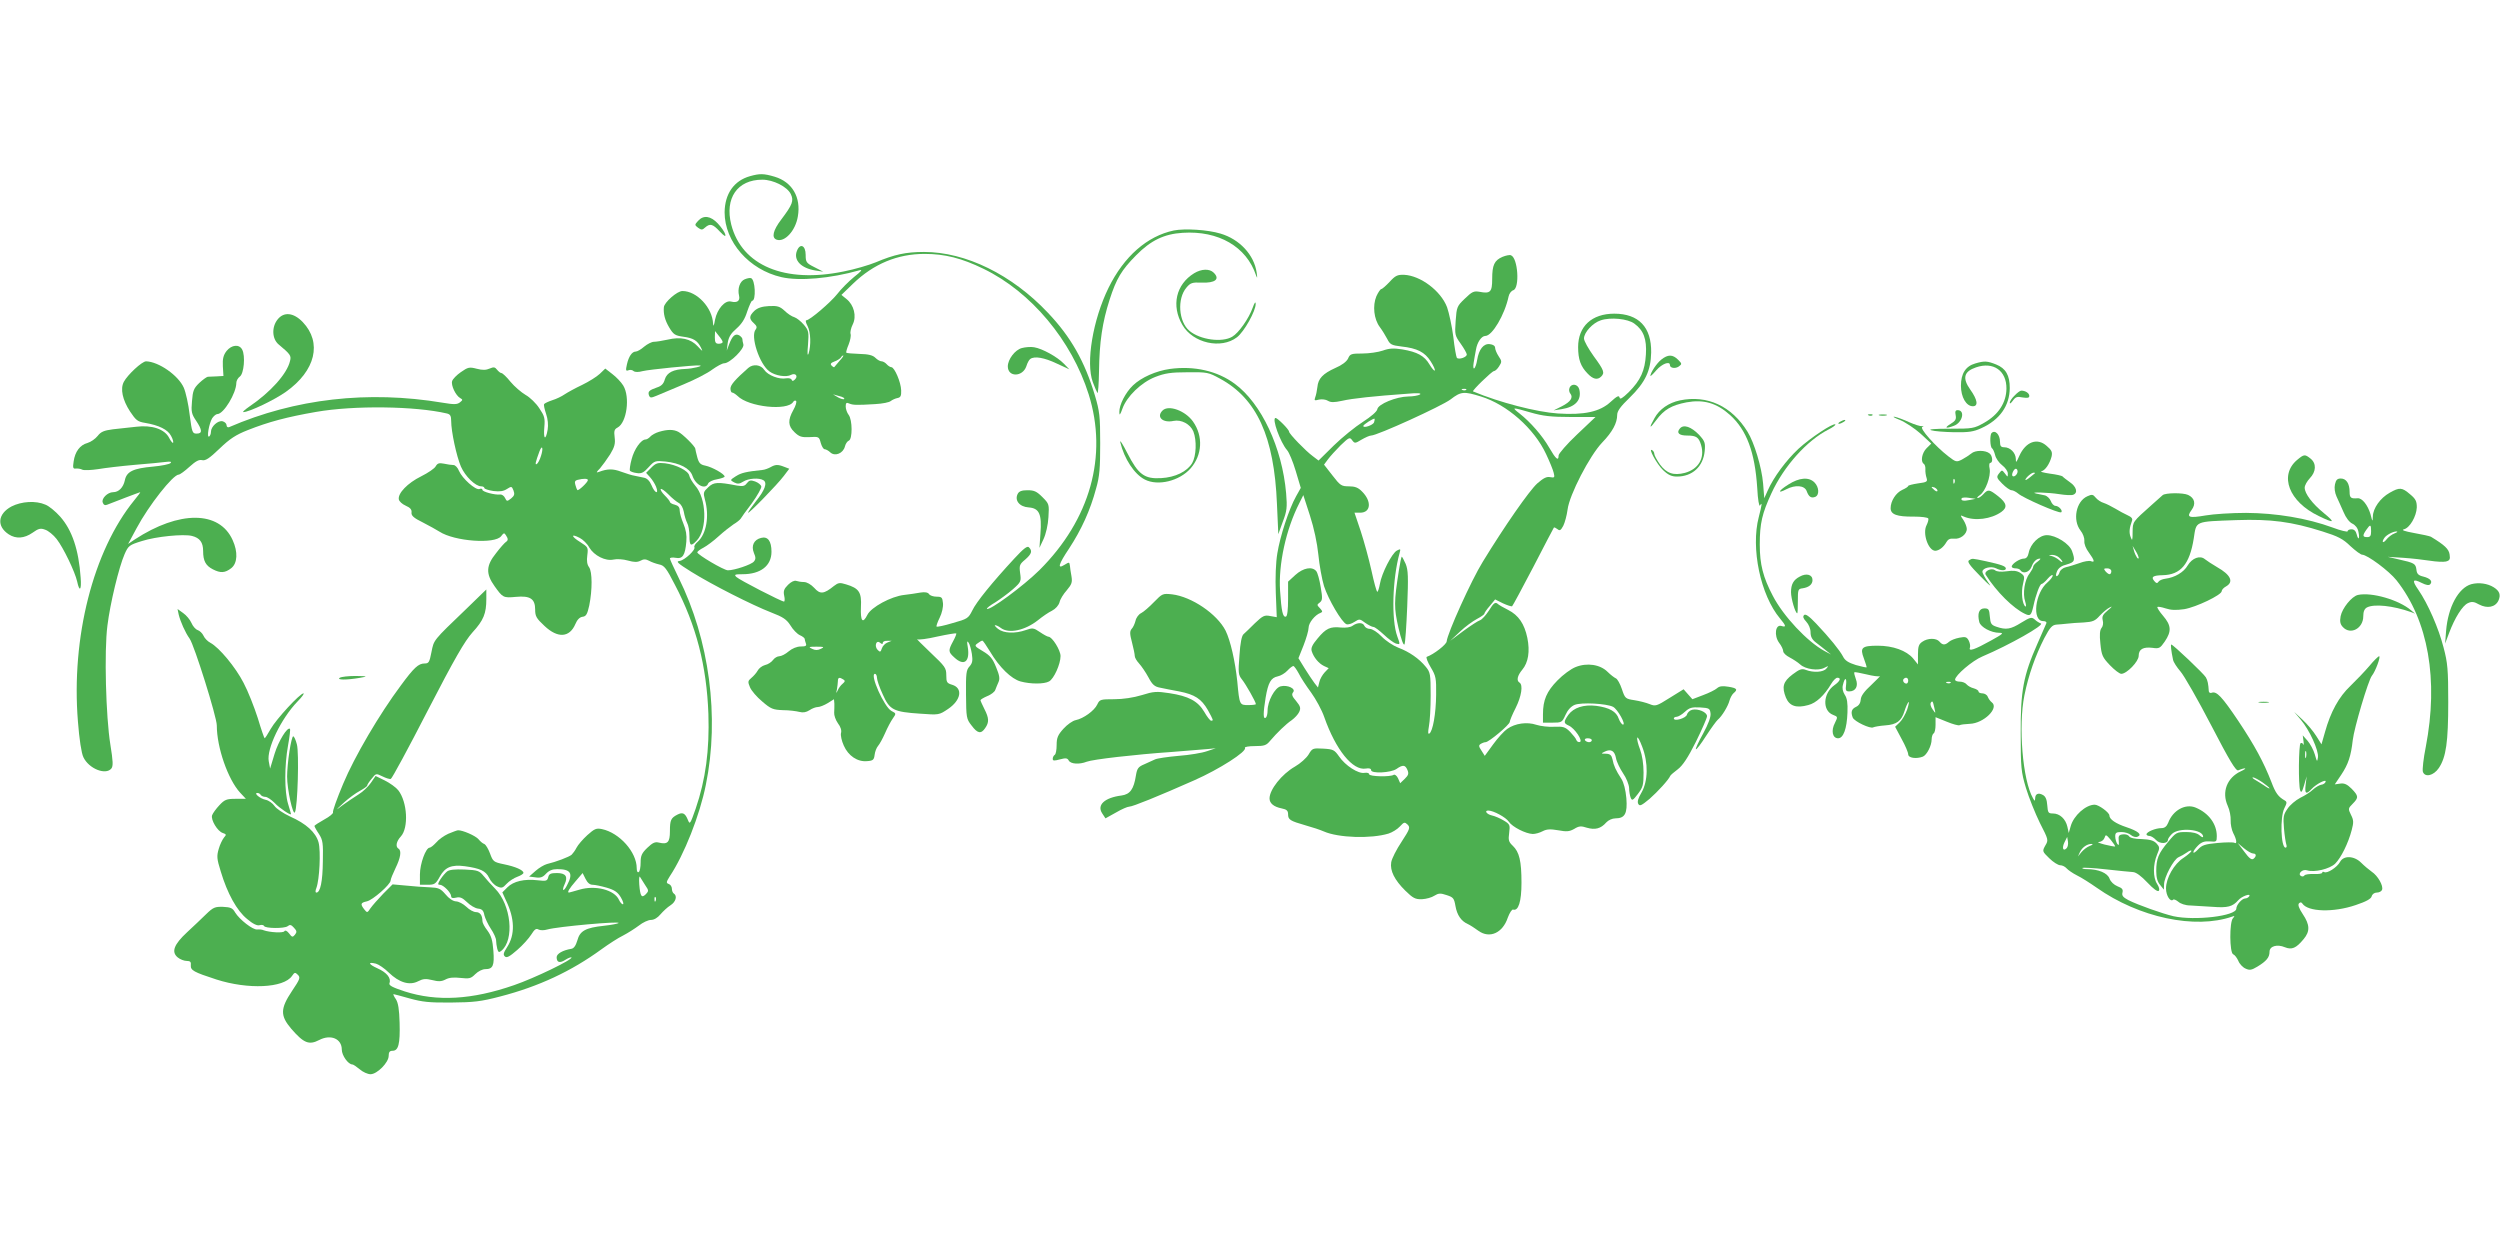 <?xml version="1.0" standalone="no"?>
<!DOCTYPE svg PUBLIC "-//W3C//DTD SVG 20010904//EN"
 "http://www.w3.org/TR/2001/REC-SVG-20010904/DTD/svg10.dtd">
<svg version="1.0" xmlns="http://www.w3.org/2000/svg"
 width="1280pt" height="640pt" viewBox="0 0 1280 640"
 preserveAspectRatio="xMidYMid meet">
<g transform="translate(0,640) scale(0.1,-0.1)"
fill="#4caf50" stroke="none">
<path d="M3840 5498 c-82 -23 -129 -90 -130 -185 0 -151 125 -294 291 -332 91
-21 251 -7 399 35 18 5 11 -4 -27 -34 -28 -23 -67 -62 -86 -87 -34 -43 -141
-135 -159 -135 -5 0 -2 -13 7 -30 16 -31 18 -99 5 -140 -6 -16 -7 1 -3 45 5
66 3 73 -21 102 -15 18 -37 35 -49 39 -12 3 -35 18 -50 33 -24 22 -36 26 -79
24 -37 -2 -58 -9 -75 -24 -28 -27 -29 -41 -3 -64 15 -14 17 -21 9 -32 -28 -33
19 -178 71 -215 30 -22 86 -31 111 -17 22 11 37 -7 19 -24 -9 -9 -14 -9 -17
-1 -2 6 -14 9 -28 7 -35 -7 -93 15 -112 43 -17 27 -57 32 -82 10 -67 -59 -91
-87 -91 -105 0 -12 4 -21 9 -21 5 0 17 -8 27 -17 56 -57 256 -78 285 -31 4 7
11 9 15 5 4 -4 -2 -25 -14 -46 -29 -52 -28 -82 6 -114 24 -23 36 -27 77 -25
47 3 49 2 57 -29 5 -18 14 -33 20 -33 6 0 20 -7 30 -17 24 -21 65 -4 74 31 3
13 12 27 20 30 19 7 19 106 -1 132 -8 10 -15 30 -15 43 0 18 4 22 18 15 19 -8
36 -9 133 -3 37 2 73 9 80 16 8 6 23 13 34 15 16 3 20 11 19 39 -1 42 -34 118
-50 119 -6 0 -17 7 -24 15 -7 8 -19 15 -26 15 -8 0 -22 8 -32 18 -13 13 -35
19 -82 20 -35 1 -65 4 -67 6 -2 2 3 21 12 42 8 20 13 45 10 54 -3 9 2 31 11
49 21 42 6 100 -32 130 l-26 21 60 58 c105 101 227 152 366 152 104 0 190 -22
301 -76 244 -118 452 -367 539 -643 99 -315 8 -641 -252 -900 -83 -82 -257
-210 -269 -198 -2 3 17 18 43 33 25 16 66 46 90 67 42 37 43 41 37 83 -5 39
-3 45 26 69 33 29 38 44 19 63 -8 8 -26 -5 -74 -57 -113 -122 -196 -224 -216
-267 -20 -40 -25 -43 -100 -64 -43 -13 -80 -21 -83 -18 -2 2 5 23 16 45 12 24
19 56 17 75 -3 29 -6 33 -33 33 -16 0 -34 6 -38 13 -6 9 -21 12 -45 8 -21 -4
-57 -9 -82 -12 -67 -7 -170 -63 -189 -102 -24 -48 -36 -33 -33 40 4 75 -9 96
-76 116 -32 10 -40 9 -62 -8 -52 -42 -71 -44 -101 -10 -17 18 -38 30 -53 30
-13 0 -31 3 -40 6 -9 3 -26 -5 -41 -20 -21 -21 -25 -32 -20 -56 4 -17 3 -30
-1 -30 -13 0 -229 111 -244 126 -12 12 -8 14 32 14 92 0 148 43 148 115 0 55
-19 80 -53 71 -37 -9 -52 -40 -37 -77 10 -23 10 -32 0 -44 -13 -16 -100 -45
-133 -45 -21 0 -156 80 -157 92 0 4 14 15 32 24 17 9 52 35 77 58 25 23 60 50
76 61 17 10 33 23 37 29 3 6 29 42 58 80 28 39 49 77 48 85 -2 9 -16 20 -32
26 -23 8 -30 6 -42 -9 -11 -15 -20 -17 -51 -12 -99 19 -118 18 -146 -8 -26
-24 -27 -29 -18 -63 24 -85 8 -177 -37 -217 -12 -10 -19 -22 -17 -27 9 -13
-49 -67 -75 -71 -21 -2 -12 -11 60 -56 106 -66 311 -170 409 -208 60 -23 78
-35 98 -66 13 -22 35 -44 48 -50 14 -6 25 -15 25 -19 0 -4 3 -14 6 -23 5 -13
-1 -16 -26 -16 -20 0 -44 -10 -62 -25 -16 -14 -38 -25 -48 -25 -10 0 -25 -9
-32 -19 -8 -11 -26 -23 -41 -26 -15 -4 -32 -17 -38 -29 -6 -11 -21 -28 -32
-37 -18 -15 -19 -20 -7 -48 7 -17 35 -50 63 -73 44 -38 55 -42 106 -44 31 0
68 -5 84 -9 19 -5 35 -2 52 9 13 9 32 16 42 16 10 0 33 9 51 20 l32 20 2 -23
c0 -12 0 -33 -1 -46 -1 -13 7 -37 19 -54 14 -18 20 -37 16 -50 -3 -11 3 -40
14 -64 23 -53 71 -85 120 -80 30 2 35 7 38 32 2 17 10 37 17 45 8 9 24 38 36
65 12 28 30 62 40 76 18 26 18 26 -7 39 -37 20 -113 190 -84 190 5 0 10 -9 10
-20 0 -11 13 -50 30 -86 35 -79 55 -89 191 -98 96 -7 97 -7 143 24 67 45 77
107 21 124 -27 8 -30 13 -30 49 0 37 -6 45 -80 115 -44 42 -75 73 -69 69 6 -4
53 2 104 14 51 11 94 18 96 16 2 -2 -5 -20 -16 -40 -26 -48 -25 -55 6 -83 50
-47 81 -22 69 53 -5 28 -4 34 4 23 6 -8 13 -34 17 -58 5 -34 3 -47 -12 -64
-17 -18 -19 -36 -18 -144 1 -118 2 -125 28 -158 31 -42 49 -45 70 -14 21 30
20 51 -4 98 -11 22 -20 42 -20 45 0 3 16 13 35 21 20 8 38 22 41 32 3 9 11 27
16 39 8 17 6 34 -12 77 -18 45 -31 60 -68 82 -42 25 -44 28 -27 40 10 8 21 14
25 14 3 0 20 -25 39 -56 48 -81 109 -140 156 -153 51 -14 121 -14 146 0 25 13
59 89 59 130 0 30 -43 99 -62 99 -5 0 -25 11 -44 24 -32 22 -38 22 -72 10 -54
-19 -113 -17 -142 6 -14 11 -20 20 -15 19 6 0 19 -6 29 -14 41 -31 124 -13
191 40 22 18 54 40 71 48 19 10 34 27 39 44 3 15 20 42 37 61 25 30 29 40 24
71 -4 20 -7 44 -8 54 -3 20 -3 20 -28 5 -38 -24 -31 2 24 84 62 95 108 194
138 307 18 62 21 104 21 231 0 139 -3 164 -27 245 -52 174 -123 300 -241 424
-184 195 -421 311 -634 311 -93 0 -152 -13 -247 -53 -34 -14 -108 -36 -165
-47 -301 -62 -521 30 -575 240 -34 135 31 230 159 230 56 0 128 -36 146 -74
16 -34 9 -53 -49 -130 -42 -55 -51 -93 -24 -103 41 -15 97 45 109 119 17 98
-29 176 -118 203 -57 17 -77 17 -127 3z m459 -945 c-13 -16 -25 -30 -27 -32
-1 -3 -7 0 -14 7 -8 8 -5 14 14 21 15 5 29 15 33 20 3 6 9 11 12 11 4 0 -4
-12 -18 -27z m20 -189 c13 -12 -8 -10 -29 2 l-25 15 25 -7 c14 -3 27 -8 29
-10z m201 -1255 c0 6 10 11 23 10 l22 0 -22 -9 c-12 -5 -24 -18 -28 -30 -6
-19 -9 -20 -21 -8 -19 19 -8 54 12 37 10 -8 14 -8 14 0z m-317 -31 c-17 -8
-29 -8 -45 0 -20 9 -18 11 22 11 40 0 42 -2 23 -11z m115 -157 c10 -6 9 -11
-4 -22 -9 -7 -20 -22 -25 -34 -8 -17 -9 -17 -4 5 2 14 5 33 5 43 0 19 8 21 28
8z"/>
<path d="M3574 5269 c-18 -20 -18 -21 0 -35 17 -12 22 -12 36 1 25 22 39 19
75 -20 25 -26 32 -29 28 -14 -3 11 -20 36 -38 55 -37 39 -73 44 -101 13z"/>
<path d="M6010 5220 c-137 -29 -255 -133 -334 -293 -81 -165 -117 -384 -81
-483 10 -27 21 -52 24 -56 3 -4 7 46 8 112 2 149 17 250 54 365 35 109 61 152
136 228 75 76 143 109 238 115 184 12 327 -71 376 -218 7 -18 7 -14 3 15 -13
90 -87 170 -185 199 -66 20 -183 27 -239 16z"/>
<path d="M4080 5115 c-18 -47 21 -88 95 -100 l40 -6 -45 23 c-42 21 -45 26
-45 63 0 49 -29 62 -45 20z"/>
<path d="M7693 5085 c-42 -18 -53 -42 -53 -113 0 -67 -9 -77 -65 -66 -29 5
-38 1 -75 -35 -40 -38 -42 -43 -47 -114 -5 -71 -4 -75 26 -117 17 -24 31 -49
31 -55 0 -14 -41 -28 -51 -17 -3 4 -12 52 -18 107 -7 55 -22 123 -32 152 -32
84 -136 162 -220 166 -34 1 -45 -4 -74 -36 -19 -20 -38 -37 -43 -37 -4 0 -16
-17 -25 -37 -20 -48 -13 -117 18 -158 12 -16 29 -44 38 -61 14 -28 22 -32 72
-38 82 -9 120 -29 150 -76 15 -23 24 -44 21 -47 -3 -3 -15 11 -27 31 -26 44
-62 64 -139 77 -44 7 -67 6 -100 -6 -23 -8 -70 -15 -105 -15 -57 0 -63 -2 -73
-26 -8 -16 -32 -34 -65 -48 -64 -29 -88 -54 -92 -98 -2 -18 -7 -42 -11 -52 -6
-17 -4 -18 19 -12 15 3 35 1 46 -6 15 -9 31 -9 73 0 51 12 164 24 333 36 55 5
75 3 65 -4 -8 -5 -35 -10 -60 -10 -61 -1 -154 -39 -158 -65 -2 -12 -32 -38
-74 -65 -39 -25 -106 -79 -149 -121 l-78 -77 -29 22 c-37 27 -122 115 -122
126 0 11 -59 70 -69 70 -21 0 24 -125 59 -165 10 -11 30 -59 44 -106 l26 -87
-24 -43 c-37 -66 -82 -205 -96 -292 -8 -47 -11 -126 -8 -202 l5 -125 -34 6
c-29 6 -38 1 -78 -37 -24 -24 -50 -49 -58 -56 -9 -7 -17 -44 -21 -109 -7 -89
-6 -99 13 -123 20 -25 71 -115 71 -126 0 -3 -18 -5 -39 -5 -44 0 -45 0 -56
120 -11 105 -35 210 -60 261 -44 86 -174 174 -274 186 -48 5 -50 4 -92 -39
-24 -25 -54 -51 -66 -57 -13 -6 -26 -24 -29 -39 -4 -15 -12 -34 -20 -42 -10
-12 -10 -25 2 -70 8 -30 14 -61 14 -69 0 -8 10 -25 22 -38 12 -13 34 -45 48
-71 20 -38 32 -48 60 -53 19 -4 63 -13 97 -19 81 -16 114 -38 147 -95 29 -53
30 -55 17 -55 -5 0 -21 20 -35 45 -33 56 -81 81 -179 96 -65 10 -81 9 -141
-10 -43 -13 -95 -21 -142 -21 -69 0 -74 -1 -86 -27 -15 -32 -71 -72 -110 -80
-16 -3 -44 -23 -63 -44 -29 -32 -35 -47 -35 -83 0 -25 -4 -48 -10 -51 -5 -3
-10 -12 -10 -20 0 -11 7 -11 37 -3 30 8 38 7 45 -6 10 -18 54 -21 92 -6 31 12
247 37 436 50 80 6 163 13 185 15 l40 4 -45 -15 c-25 -9 -91 -20 -146 -24 -56
-5 -110 -13 -120 -18 -11 -5 -35 -16 -55 -25 -31 -13 -37 -21 -43 -57 -11 -71
-30 -97 -74 -103 -86 -11 -127 -48 -99 -91 l17 -26 54 30 c29 17 59 30 68 30
17 0 148 53 333 135 127 56 271 148 259 166 -3 5 20 9 51 9 49 0 59 4 78 27
34 40 81 86 111 106 15 11 32 29 38 42 9 20 6 29 -16 56 -21 24 -24 34 -15 45
15 18 -29 39 -64 30 -30 -7 -67 -76 -67 -124 0 -17 -4 -34 -10 -37 -13 -8 -13
23 0 103 13 77 27 102 62 109 15 3 37 16 49 29 12 13 26 24 31 24 4 0 16 -17
27 -37 10 -21 39 -65 64 -99 24 -33 55 -90 67 -125 59 -168 146 -276 213 -264
17 3 27 0 27 -8 0 -19 101 -14 130 6 33 23 45 21 56 -5 8 -19 5 -27 -13 -45
l-24 -23 -11 25 c-6 13 -16 21 -22 18 -18 -12 -126 -9 -126 3 0 6 -10 9 -24 7
-31 -6 -98 37 -130 84 -24 34 -30 37 -81 40 -54 3 -56 2 -75 -30 -11 -18 -42
-46 -70 -62 -68 -39 -130 -118 -130 -163 0 -25 22 -43 62 -51 26 -5 33 -12 33
-30 0 -28 10 -34 90 -57 33 -9 75 -23 93 -31 75 -33 242 -38 331 -11 19 6 45
22 58 36 22 24 25 24 40 10 14 -15 12 -22 -31 -88 -26 -39 -50 -86 -53 -105
-7 -43 17 -91 73 -146 38 -37 50 -44 84 -43 22 1 51 9 64 18 21 13 31 14 63 3
34 -11 38 -16 45 -56 8 -46 29 -77 63 -92 11 -5 36 -21 55 -35 57 -41 124 -11
150 68 9 24 21 43 27 41 27 -9 43 40 43 137 0 112 -11 158 -45 190 -21 20 -23
29 -18 66 5 40 4 44 -28 63 -18 11 -46 23 -61 26 -26 6 -40 25 -18 25 26 0 91
-35 105 -57 18 -27 87 -62 123 -63 13 0 35 6 50 14 21 11 39 12 80 5 43 -8 57
-7 82 7 24 15 35 16 65 6 42 -12 71 -5 99 27 11 12 31 21 47 21 49 0 62 25 56
103 -4 43 -13 80 -26 100 -28 43 -39 67 -45 99 -5 22 -12 28 -34 29 -26 0 -26
1 -5 11 31 15 50 4 57 -34 3 -18 20 -53 36 -77 17 -24 30 -58 31 -75 0 -17 4
-40 8 -50 7 -17 11 -15 37 19 26 34 29 46 29 109 0 45 -7 89 -18 119 -10 26
-17 53 -14 60 2 6 13 -14 25 -46 32 -83 30 -176 -3 -234 -18 -30 -23 -48 -17
-59 7 -13 16 -9 58 26 42 37 97 97 106 118 2 4 19 19 38 33 25 19 52 59 93
141 31 63 57 122 57 131 0 21 -46 40 -76 33 -12 -3 -24 -14 -27 -25 -4 -18
-67 -37 -67 -19 0 4 7 8 14 8 8 0 27 11 42 25 24 22 36 25 78 23 47 -3 51 -5
54 -31 2 -18 -11 -53 -38 -103 -23 -41 -40 -78 -37 -80 3 -3 26 27 52 68 26
40 53 77 60 83 21 17 53 70 60 98 4 14 13 31 21 38 23 19 17 26 -27 33 -30 5
-46 3 -58 -8 -9 -8 -41 -24 -71 -35 l-55 -21 -23 26 -22 25 -71 -44 c-68 -43
-73 -44 -103 -32 -17 7 -52 16 -78 20 -46 7 -48 9 -64 57 -9 27 -23 52 -31 55
-7 3 -27 18 -42 33 -38 38 -105 48 -163 25 -24 -9 -66 -40 -94 -69 -55 -56
-74 -100 -74 -173 l0 -43 48 0 c47 0 50 1 67 39 11 25 28 44 47 52 34 14 164
7 197 -10 24 -13 67 -91 51 -91 -6 0 -16 14 -22 30 -12 37 -48 57 -115 66 -64
8 -116 -9 -143 -46 -25 -36 -25 -43 2 -55 30 -13 74 -78 57 -84 -7 -2 -15 2
-18 10 -2 8 -17 26 -32 42 -25 25 -35 28 -81 26 -29 -2 -70 3 -92 10 -47 16
-108 8 -149 -21 -16 -11 -49 -47 -72 -79 l-43 -59 -17 27 c-14 21 -15 27 -4
34 8 5 19 9 25 9 17 0 124 90 124 104 0 6 13 38 30 71 30 60 39 118 20 130
-17 10 -11 36 14 66 31 37 40 94 26 163 -15 72 -45 116 -98 143 -24 12 -49 26
-56 33 -11 8 -20 1 -42 -35 -16 -25 -37 -48 -47 -51 -10 -3 -48 -28 -85 -55
l-67 -50 49 46 c27 26 67 55 88 66 21 11 38 23 38 27 0 4 12 22 28 40 l27 33
40 -20 c22 -10 43 -17 47 -15 3 2 52 93 109 202 56 108 103 199 105 201 2 2
10 -2 18 -8 12 -10 17 -7 30 17 8 16 18 53 22 83 9 75 113 276 177 343 53 55
77 100 77 142 0 19 17 43 63 87 81 79 109 139 111 232 2 130 -64 199 -189 199
-115 0 -185 -65 -185 -171 0 -63 13 -99 48 -135 28 -30 51 -35 70 -16 19 19
15 32 -38 104 -27 38 -50 78 -50 91 0 31 45 80 86 93 50 17 139 8 172 -17 47
-34 64 -79 59 -158 -5 -83 -27 -132 -88 -193 -33 -32 -45 -39 -47 -27 -3 12
-13 7 -46 -23 -54 -50 -135 -68 -270 -59 -107 7 -298 56 -434 113 -7 3 97 104
107 104 6 0 18 11 26 24 15 23 15 27 -2 52 -10 15 -18 35 -18 43 0 10 -10 17
-27 19 -32 4 -56 -26 -65 -81 -3 -20 -10 -40 -15 -43 -5 -3 -6 9 -3 28 3 18 8
49 12 68 6 37 28 70 48 70 35 0 99 108 119 202 3 15 14 29 24 32 34 11 24 166
-12 179 -6 3 -26 -1 -43 -8z m-186 -681 c-3 -3 -12 -4 -19 -1 -8 3 -5 6 6 6
11 1 17 -2 13 -5z m75 -34 c134 -41 273 -164 334 -295 18 -38 36 -82 39 -96 6
-24 4 -26 -18 -22 -18 4 -35 -5 -66 -32 -42 -38 -169 -221 -279 -401 -59 -95
-182 -368 -185 -408 -1 -16 -67 -67 -102 -79 -5 -2 4 -26 20 -53 27 -45 29
-56 28 -142 -1 -96 -17 -187 -35 -198 -7 -4 -7 8 -2 37 5 24 9 96 9 159 0 109
-2 118 -25 146 -34 42 -85 77 -141 98 -26 10 -64 35 -85 57 -21 22 -48 39 -60
39 -12 0 -24 7 -28 15 -7 19 -36 19 -61 1 -11 -8 -34 -11 -59 -9 -55 6 -77 -4
-120 -56 -27 -32 -35 -49 -30 -65 10 -32 36 -63 63 -76 l24 -11 -21 -22 c-11
-12 -24 -34 -27 -49 l-7 -28 -18 23 c-9 12 -32 46 -50 75 l-32 52 26 65 c14
36 26 77 26 91 0 25 33 66 61 76 12 5 11 8 -3 24 -16 16 -16 18 -1 29 14 11
15 21 5 79 -6 37 -16 74 -23 82 -21 25 -66 17 -107 -20 l-37 -34 0 -88 c0 -56
-4 -89 -11 -91 -16 -5 -23 27 -30 132 -9 135 30 315 99 450 l20 40 34 -105
c21 -65 37 -141 43 -200 5 -52 18 -125 29 -161 22 -68 91 -186 115 -195 8 -3
26 2 41 12 25 16 27 16 55 -5 16 -11 35 -21 42 -21 7 0 30 -18 53 -39 22 -21
50 -42 62 -46 22 -6 23 -6 7 37 -31 85 -25 294 12 427 6 21 5 22 -14 12 -25
-13 -78 -116 -87 -171 -4 -22 -10 -40 -13 -40 -4 0 -17 48 -30 108 -13 59 -38
150 -55 202 l-32 95 29 0 c55 0 60 58 10 108 -20 21 -37 27 -68 27 -38 0 -44
4 -84 56 l-43 55 20 27 c11 15 40 47 65 72 43 41 47 43 59 26 13 -17 15 -17
48 3 19 11 41 21 49 21 31 0 362 151 407 185 53 41 68 42 155 15z m255 -82
c62 -18 104 -23 205 -23 l127 0 -95 -90 c-52 -49 -94 -98 -94 -107 0 -31 -14
-19 -48 40 -35 61 -96 131 -152 175 -42 33 -40 33 57 5z m-802 -51 c-6 -14
-55 -31 -55 -18 0 7 53 41 58 37 1 -2 0 -10 -3 -19z m1115 -1627 c0 -5 -6 -10
-14 -10 -8 0 -18 5 -21 10 -3 6 3 10 14 10 12 0 21 -4 21 -10z"/>
<path d="M7162 3478 c-25 -161 -25 -190 -2 -292 14 -60 26 -93 31 -85 4 8 10
95 14 194 6 152 5 186 -8 218 -9 20 -18 37 -20 37 -2 0 -9 -33 -15 -72z"/>
<path d="M6114 5001 c-93 -57 -118 -166 -60 -265 54 -93 198 -125 279 -63 37
28 97 136 96 171 0 14 -6 7 -15 -19 -20 -56 -72 -130 -105 -149 -52 -31 -164
-16 -219 30 -56 47 -64 165 -15 222 20 24 30 27 76 25 71 -3 97 18 63 51 -21
21 -62 20 -100 -3z"/>
<path d="M3813 4970 c-25 -10 -38 -48 -29 -84 6 -26 -9 -38 -41 -30 -31 8 -71
-38 -82 -93 -5 -30 -9 -38 -10 -21 -3 82 -83 168 -157 168 -27 0 -93 -58 -95
-83 -3 -33 5 -66 27 -103 22 -37 30 -42 72 -48 53 -7 73 -20 91 -56 11 -22 9
-21 -17 7 -36 39 -87 50 -154 34 -27 -6 -59 -11 -70 -11 -11 0 -33 -11 -50
-25 -16 -14 -35 -25 -43 -25 -19 0 -36 -25 -45 -65 -7 -31 -6 -36 7 -31 9 4
21 2 27 -4 8 -6 25 -6 47 0 32 8 261 31 291 29 24 -2 -37 -17 -73 -18 -61 -2
-94 -18 -105 -53 -6 -23 -18 -35 -41 -42 -40 -14 -47 -21 -40 -41 6 -13 10
-13 39 -1 18 8 80 34 138 58 58 24 124 58 147 76 24 17 51 32 61 32 29 0 105
75 98 97 -3 10 -5 22 -5 27 0 5 -7 13 -16 19 -21 11 -35 -2 -52 -46 l-12 -32
5 40 c5 30 16 48 45 73 27 24 43 49 55 88 10 29 21 54 25 54 21 0 16 110 -6
116 -6 2 -20 -1 -32 -6z m-113 -321 c0 -5 -9 -9 -20 -9 -16 0 -20 7 -20 33 l1
32 19 -24 c11 -13 20 -27 20 -32z"/>
<path d="M1421 4764 c-31 -39 -28 -99 5 -127 61 -51 66 -58 59 -85 -15 -66
-101 -161 -209 -234 -23 -16 -36 -28 -30 -28 29 0 159 62 218 104 152 108 186
252 86 357 -47 49 -97 54 -129 13z"/>
<path d="M1160 4603 c-16 -21 -21 -39 -19 -78 l3 -50 -34 -2 c-19 -1 -40 -2
-46 -2 -6 -1 -26 -15 -44 -32 -28 -27 -33 -40 -37 -93 -5 -54 -2 -66 21 -100
32 -48 33 -66 3 -66 -22 0 -24 5 -36 97 -6 53 -20 115 -30 138 -28 63 -128
133 -193 135 -21 0 -95 -69 -114 -105 -19 -36 -7 -92 32 -152 30 -45 39 -52
76 -58 72 -12 118 -35 134 -67 9 -16 13 -32 10 -35 -2 -3 -12 9 -20 25 -23 45
-88 67 -169 57 -34 -4 -88 -10 -119 -13 -45 -6 -61 -12 -78 -34 -12 -15 -35
-31 -52 -36 -38 -10 -64 -44 -71 -95 -5 -32 -3 -38 11 -36 9 1 25 -1 34 -6 10
-4 46 -2 80 3 35 6 119 16 188 22 69 6 140 12 159 15 24 3 31 1 24 -6 -6 -6
-46 -14 -89 -18 -102 -9 -136 -25 -145 -71 -8 -36 -31 -60 -60 -60 -28 0 -61
-33 -53 -53 4 -12 12 -16 23 -11 27 11 166 64 169 64 2 0 -12 -19 -31 -42
-210 -258 -323 -702 -288 -1132 7 -91 18 -163 28 -183 28 -59 114 -93 143 -58
10 13 9 36 -5 123 -23 142 -32 479 -15 609 14 114 59 300 88 366 19 43 24 47
89 67 71 23 213 37 256 26 40 -10 57 -33 57 -77 0 -51 13 -75 50 -94 39 -20
62 -19 94 6 32 25 35 83 7 144 -68 151 -273 152 -501 3 l-34 -23 43 80 c63
118 187 275 216 275 6 0 31 18 55 40 32 29 49 38 65 34 17 -4 37 9 89 59 53
51 84 71 145 95 106 42 200 67 349 93 194 34 508 30 670 -8 17 -4 22 -12 22
-38 0 -54 27 -180 50 -234 22 -50 74 -101 104 -101 9 0 16 -4 16 -9 0 -4 20
-11 46 -15 33 -4 52 -1 69 10 24 15 25 15 34 -7 7 -19 5 -27 -12 -41 -21 -16
-22 -16 -31 2 -5 11 -16 19 -25 18 -28 -3 -91 14 -91 24 0 6 -7 8 -15 4 -20
-7 -88 54 -105 93 -6 16 -19 30 -28 30 -10 0 -31 3 -49 7 -25 5 -33 2 -42 -13
-5 -11 -39 -34 -75 -52 -69 -34 -120 -87 -114 -118 2 -10 17 -24 35 -32 23
-10 32 -20 30 -35 -2 -16 11 -28 58 -51 33 -17 71 -38 85 -47 77 -50 285 -65
316 -23 13 17 16 18 24 5 13 -19 12 -27 0 -35 -6 -4 -29 -29 -50 -57 -52 -64
-53 -106 -8 -169 42 -59 45 -61 109 -55 74 7 99 -10 99 -65 0 -34 6 -45 48
-84 68 -64 128 -60 158 10 9 22 22 35 36 37 19 2 25 13 35 58 16 80 16 172 -1
196 -10 13 -13 33 -9 61 5 40 4 42 -37 68 -47 29 -48 45 -2 21 16 -8 39 -30
49 -49 25 -42 83 -71 124 -62 17 4 50 2 74 -5 32 -9 48 -9 64 -1 16 9 27 9 44
0 12 -7 35 -15 52 -19 26 -5 37 -19 81 -105 109 -207 162 -415 171 -660 6
-185 -14 -336 -65 -485 -28 -80 -30 -83 -40 -58 -14 35 -27 41 -54 27 -33 -17
-38 -28 -38 -85 0 -57 -12 -69 -57 -58 -19 5 -32 -1 -59 -27 -28 -27 -34 -40
-34 -75 0 -24 -4 -46 -10 -49 -6 -4 -10 5 -10 20 0 82 -88 181 -178 200 -29 6
-38 2 -75 -31 -23 -21 -48 -50 -55 -64 -7 -14 -19 -30 -25 -36 -12 -11 -80
-37 -127 -48 -14 -4 -40 -19 -58 -35 l-33 -29 32 -4 c25 -4 38 0 54 18 16 17
33 24 58 24 69 0 83 -21 51 -81 -18 -37 -30 -33 -13 4 18 39 6 57 -40 57 -31
0 -40 -4 -44 -21 -5 -20 -11 -21 -54 -16 -68 8 -124 -5 -155 -36 l-26 -26 18
-40 c46 -94 48 -177 6 -241 -18 -28 -21 -38 -11 -47 9 -9 24 -1 63 33 28 24
60 60 72 79 17 27 25 33 37 26 9 -5 29 -5 45 0 53 15 377 44 365 33 -3 -3 -37
-10 -75 -14 -94 -10 -123 -26 -136 -75 -8 -27 -18 -41 -31 -43 -43 -7 -75 -25
-75 -43 0 -27 16 -32 45 -13 14 9 28 14 31 12 9 -10 -189 -106 -294 -142 -216
-75 -395 -85 -560 -32 -64 21 -82 31 -78 42 10 26 -14 55 -61 76 -47 21 -52
35 -8 24 14 -4 44 -24 66 -46 53 -51 106 -67 150 -44 25 13 39 14 72 6 31 -8
47 -8 68 3 18 10 43 12 77 8 45 -5 53 -3 75 19 15 15 37 26 52 26 39 0 47 18
41 95 -4 53 -11 76 -30 102 -15 19 -26 40 -26 49 0 29 -12 46 -33 46 -12 0
-34 12 -49 27 -16 15 -40 28 -54 28 -15 1 -36 15 -53 36 -26 30 -35 34 -82 36
-30 1 -84 5 -122 9 l-67 6 -48 -48 c-26 -27 -55 -60 -65 -74 -16 -24 -17 -25
-32 -6 -21 27 -19 34 13 41 30 6 122 87 122 107 0 7 12 36 25 63 26 53 32 90
15 100 -16 10 -11 37 12 62 41 44 34 177 -13 237 -12 15 -43 37 -69 50 l-47
23 -24 -35 c-13 -19 -41 -46 -64 -60 -22 -14 -58 -38 -80 -54 -40 -30 -40 -30
5 12 25 23 62 50 83 61 20 11 37 23 37 27 0 4 10 20 23 35 22 28 22 28 55 12
18 -9 37 -15 43 -13 6 2 91 159 188 348 140 271 190 357 230 402 57 62 71 97
71 171 l0 49 -102 -99 c-173 -166 -166 -158 -179 -222 -10 -52 -14 -58 -35
-58 -32 0 -55 -22 -122 -113 -109 -146 -237 -364 -295 -503 -32 -76 -55 -141
-52 -146 3 -5 -17 -22 -45 -37 -27 -15 -50 -30 -50 -33 0 -3 10 -22 23 -41 20
-31 22 -47 20 -140 -1 -103 -13 -160 -33 -160 -6 0 -6 9 0 24 16 43 23 188 11
233 -14 51 -63 96 -147 133 -34 16 -70 40 -79 54 -9 13 -29 28 -45 31 -29 6
-63 35 -42 35 6 0 14 -4 17 -10 3 -5 14 -10 24 -10 9 0 30 -14 47 -31 24 -26
84 -66 84 -57 0 2 -7 25 -15 52 -19 62 -19 196 0 301 8 43 12 81 10 83 -13 13
-59 -62 -79 -127 l-23 -76 -7 37 c-12 63 63 219 147 306 23 23 36 42 31 42
-18 0 -139 -131 -168 -182 -15 -27 -29 -48 -31 -48 -2 0 -18 46 -35 103 -18
56 -50 138 -73 181 -41 80 -125 181 -170 205 -14 7 -30 24 -35 36 -6 13 -20
26 -30 29 -11 4 -25 20 -32 37 -7 16 -26 39 -42 50 l-29 21 6 -29 c9 -36 33
-91 56 -123 24 -34 139 -401 139 -444 0 -113 57 -276 119 -344 l30 -32 -53 0
c-46 0 -56 -4 -83 -33 -16 -17 -33 -40 -37 -51 -8 -23 28 -83 55 -91 18 -6 19
-9 6 -23 -8 -10 -21 -36 -27 -58 -11 -37 -10 -51 10 -115 34 -114 83 -202 135
-244 29 -25 52 -36 64 -32 11 3 21 1 23 -4 5 -13 105 -14 121 -1 11 9 18 8 32
-8 15 -16 16 -22 5 -36 -12 -14 -15 -13 -30 7 -10 13 -20 18 -24 11 -6 -10
-75 -6 -106 5 -8 4 -23 5 -33 4 -22 -3 -91 51 -113 87 -13 23 -23 27 -62 29
-41 1 -50 -2 -87 -38 -22 -22 -66 -63 -97 -92 -68 -63 -82 -101 -48 -129 12
-10 33 -18 46 -18 18 0 23 -5 21 -22 -2 -26 14 -35 131 -73 162 -52 344 -44
387 18 13 19 16 20 30 6 14 -14 11 -22 -30 -83 -60 -90 -61 -126 -4 -193 64
-74 91 -85 143 -58 59 31 116 7 116 -49 0 -30 33 -76 54 -76 5 0 21 -11 38
-25 16 -14 41 -25 55 -25 34 0 93 60 93 94 0 19 5 26 20 26 30 0 39 35 36 143
-2 69 -7 102 -19 121 -10 14 -15 26 -12 26 2 0 40 -10 82 -22 65 -18 101 -22
213 -21 115 1 152 5 251 31 197 51 364 129 519 242 36 26 85 58 110 70 25 13
61 36 81 51 20 16 48 29 62 29 16 0 34 11 49 29 13 15 35 36 51 46 27 17 36
48 17 60 -5 3 -10 14 -10 25 0 10 -7 21 -16 24 -14 5 -13 10 5 39 74 111 154
313 185 469 71 346 18 743 -140 1061 -24 49 -44 93 -44 97 0 5 13 7 29 4 36
-7 49 12 55 83 3 33 -2 61 -15 92 -10 24 -19 54 -19 67 0 17 -7 25 -25 30 -14
3 -25 10 -25 14 0 4 -12 19 -27 34 -14 14 -23 29 -20 32 3 4 21 -9 39 -27 18
-19 42 -38 53 -44 12 -6 22 -25 26 -45 3 -19 11 -45 17 -57 7 -12 12 -42 12
-67 0 -52 7 -56 38 -23 54 58 50 215 -9 281 -14 17 -28 40 -30 51 -5 25 -67
56 -124 63 -37 4 -47 1 -70 -22 l-27 -27 20 -22 c11 -12 25 -34 31 -49 16 -41
-6 -35 -23 7 -9 22 -23 36 -38 39 -13 3 -34 7 -48 10 -14 2 -45 12 -70 21 -42
16 -71 15 -113 -1 -16 -6 -15 -2 5 18 12 14 36 47 52 72 23 38 27 55 23 87 -4
32 -2 41 15 50 47 25 65 156 29 215 -11 18 -36 44 -56 59 l-36 28 -28 -27
c-16 -15 -56 -40 -91 -57 -34 -16 -74 -38 -89 -48 -14 -10 -43 -24 -63 -30
-21 -7 -40 -16 -42 -20 -3 -4 2 -26 10 -50 9 -26 12 -57 8 -81 -10 -59 -23
-49 -17 13 4 46 1 57 -26 97 -16 25 -48 56 -70 68 -22 13 -57 43 -77 67 -20
25 -41 45 -47 45 -5 0 -15 8 -22 17 -11 14 -17 15 -38 6 -18 -8 -36 -9 -66 -1
-38 10 -45 8 -81 -17 -22 -15 -42 -36 -45 -46 -7 -21 18 -74 41 -87 14 -8 14
-10 -1 -22 -14 -11 -29 -12 -88 -2 -382 64 -757 21 -1094 -125 -7 -3 -13 2
-13 10 0 8 -9 17 -20 20 -24 6 -60 -27 -60 -54 0 -10 -4 -20 -9 -24 -14 -8 -1
65 15 93 8 12 20 22 27 22 32 0 97 107 97 160 0 10 8 25 18 32 21 15 29 106
12 138 -15 29 -54 25 -80 -7z m1610 -537 c-6 -20 -16 -39 -22 -42 -10 -6 -6
11 14 65 14 37 21 17 8 -23z m240 -124 c0 -11 -49 -57 -54 -51 -2 2 -7 14 -10
26 -5 16 -2 23 11 26 31 8 53 7 53 -1z m24 -2072 c12 0 45 -7 73 -15 40 -12
56 -23 72 -50 11 -19 16 -35 10 -35 -5 0 -14 10 -20 23 -23 51 -121 76 -202
52 -28 -8 -52 -15 -54 -15 -11 0 2 21 34 58 l36 42 15 -30 c10 -20 22 -30 36
-30z m270 -3 c18 -26 18 -29 3 -45 -22 -22 -29 -12 -34 50 -2 29 0 46 4 38 5
-8 17 -28 27 -43z m53 -79 c-3 -8 -6 -5 -6 6 -1 11 2 17 5 13 3 -3 4 -12 1
-19z"/>
<path d="M5232 4618 c-35 -9 -72 -58 -72 -94 0 -56 76 -55 95 1 5 17 14 33 20
37 21 16 72 7 135 -23 l65 -30 -28 29 c-34 35 -110 77 -152 84 -16 3 -45 1
-63 -4z"/>
<path d="M8506 4559 c-23 -18 -56 -67 -56 -84 0 -3 14 10 31 30 28 32 69 48
69 26 0 -16 28 -20 46 -7 16 12 16 14 -4 34 -28 28 -52 28 -86 1z"/>
<path d="M10113 4539 c-49 -14 -73 -52 -73 -114 0 -58 27 -105 61 -105 29 0
24 33 -13 85 -42 59 -33 93 29 114 89 31 157 -17 156 -109 -1 -72 -41 -133
-113 -174 -53 -30 -59 -31 -177 -31 -80 0 -113 -3 -95 -8 15 -5 68 -9 117 -10
74 -1 99 2 140 21 94 43 144 114 145 205 0 65 -20 101 -70 121 -45 18 -60 19
-107 5z"/>
<path d="M5990 4511 c-71 -10 -146 -43 -189 -84 -38 -36 -71 -100 -70 -137 0
-19 4 -16 16 18 22 62 96 134 168 162 49 19 80 24 165 24 101 1 107 0 167 -33
188 -102 277 -297 291 -641 l7 -155 23 64 c21 55 23 73 17 145 -20 234 -127
461 -263 561 -89 66 -208 93 -332 76z"/>
<path d="M8036 4414 c-4 -9 -2 -22 4 -29 16 -20 2 -42 -43 -65 l-42 -21 40 6
c71 11 104 47 91 101 -7 28 -40 33 -50 8z"/>
<path d="M10315 4375 c-14 -13 -25 -30 -25 -37 0 -7 7 -2 16 11 14 19 22 22
50 16 26 -4 34 -2 34 8 0 14 -20 27 -41 27 -6 0 -21 -11 -34 -25z"/>
<path d="M8601 4350 c-57 -12 -105 -45 -130 -91 -30 -53 -26 -58 9 -10 40 54
78 76 155 91 87 16 154 -3 223 -65 85 -77 127 -190 139 -373 3 -61 10 -98 14
-90 12 19 11 7 -6 -59 -42 -160 9 -401 109 -520 31 -37 33 -46 7 -38 -31 10
-39 -49 -12 -86 12 -15 21 -35 21 -43 0 -9 15 -23 33 -32 17 -9 42 -25 54 -36
27 -25 93 -34 124 -17 22 11 23 11 10 -4 -15 -19 -66 -22 -105 -7 -21 8 -32 4
-68 -23 -49 -37 -56 -64 -34 -119 18 -43 53 -55 114 -38 41 10 83 50 118 109
10 17 24 31 31 31 22 0 14 -18 -16 -39 -58 -42 -61 -130 -6 -151 25 -10 25
-10 10 -41 -21 -39 -13 -79 16 -79 27 0 45 48 48 132 2 48 -2 74 -14 91 -10
16 -14 34 -9 51 9 39 20 39 16 0 -4 -29 -1 -34 16 -34 33 0 48 27 34 63 -6 17
-10 32 -8 35 2 2 30 -3 63 -11 32 -8 62 -12 68 -9 5 3 -14 -16 -43 -44 -37
-34 -54 -57 -55 -76 -1 -17 -10 -31 -24 -37 -23 -11 -28 -26 -17 -55 8 -20 91
-59 105 -50 6 3 34 8 61 10 59 4 83 22 99 73 6 20 15 40 20 46 5 5 2 -11 -6
-37 -9 -25 -26 -55 -39 -67 l-23 -22 33 -62 c19 -34 34 -70 34 -79 0 -19 41
-25 75 -12 20 8 45 56 45 88 0 14 5 28 10 31 6 3 10 23 10 44 l0 39 57 -23
c31 -13 61 -21 66 -18 5 3 28 6 52 7 71 2 152 81 113 110 -8 6 -17 19 -21 29
-3 9 -16 17 -27 17 -11 0 -20 4 -20 10 0 5 -11 12 -25 16 -13 3 -29 12 -36 20
-6 8 -22 14 -35 14 -13 0 -24 4 -24 10 0 22 89 98 140 119 137 58 321 162 299
169 -8 3 -22 11 -31 20 -16 14 -23 12 -69 -16 -54 -34 -78 -38 -127 -21 -27 9
-31 16 -34 52 -3 37 -6 42 -28 42 -27 0 -37 -26 -26 -70 7 -26 60 -55 103 -55
24 0 18 -6 -42 -39 -86 -48 -117 -58 -109 -37 3 8 0 24 -6 36 -10 19 -17 21
-48 15 -21 -4 -44 -13 -53 -21 -20 -18 -33 -18 -49 1 -16 19 -60 19 -88 -1
-18 -12 -22 -25 -22 -65 l0 -51 -25 31 c-34 40 -103 65 -181 65 -82 0 -92 -10
-71 -65 9 -24 15 -44 14 -46 -2 -1 -27 4 -55 12 -38 12 -56 23 -66 44 -17 32
-67 94 -138 169 -36 38 -54 50 -61 43 -8 -8 -4 -18 11 -34 13 -14 22 -36 22
-54 0 -23 8 -38 28 -53 15 -11 38 -30 52 -41 l25 -20 -34 18 c-88 48 -210 178
-264 282 -50 95 -67 161 -67 263 0 109 12 159 60 263 64 139 182 270 292 326
22 11 38 23 35 26 -10 9 -127 -68 -189 -125 -63 -59 -127 -145 -157 -213 l-18
-40 -6 76 c-7 82 -45 209 -80 265 -81 131 -206 189 -346 160z m1169 -1435 c0
-8 -4 -15 -9 -15 -13 0 -22 16 -14 24 11 11 23 6 23 -9z m217 -11 c-3 -3 -12
-4 -19 -1 -8 3 -5 6 6 6 11 1 17 -2 13 -5z m-83 -129 c7 -30 7 -30 -9 -7 -9
12 -13 27 -10 33 9 13 11 11 19 -26z"/>
<path d="M5952 4298 c-33 -33 1 -65 57 -53 39 8 85 -16 101 -54 18 -46 15
-125 -6 -162 -26 -43 -86 -73 -159 -77 -85 -5 -117 18 -173 128 -24 47 -40 72
-36 55 20 -84 72 -163 125 -190 67 -35 178 -8 235 57 60 69 65 165 12 240 -39
55 -125 87 -156 56z"/>
<path d="M10013 4274 c4 -21 -1 -29 -27 -45 -33 -20 -24 -25 18 -9 44 16 59
80 19 80 -11 0 -14 -7 -10 -26z"/>
<path d="M9568 4273 c7 -3 16 -2 19 1 4 3 -2 6 -13 5 -11 0 -14 -3 -6 -6z"/>
<path d="M9623 4273 c9 -2 25 -2 35 0 9 3 1 5 -18 5 -19 0 -27 -2 -17 -5z"/>
<path d="M9727 4250 c29 -12 77 -44 107 -71 l54 -50 -24 -24 c-24 -24 -32 -69
-14 -80 5 -3 9 -16 8 -28 -1 -12 2 -32 6 -44 6 -19 2 -22 -44 -28 -27 -4 -50
-10 -50 -13 0 -4 -14 -13 -30 -20 -33 -15 -60 -57 -60 -94 0 -32 32 -44 118
-43 39 0 73 -4 75 -10 2 -5 -2 -20 -9 -34 -22 -42 9 -131 45 -131 19 1 42 18
57 45 8 14 19 19 38 17 32 -4 66 22 66 50 0 10 -8 31 -17 45 -18 26 -17 27 2
18 56 -24 140 -13 192 24 32 23 28 45 -16 80 -46 36 -52 37 -76 11 -10 -11
-23 -20 -29 -20 -6 0 -1 7 11 15 29 20 57 97 50 135 -4 17 -2 30 3 30 15 0 12
36 -3 48 -21 18 -74 18 -94 0 -10 -8 -31 -22 -48 -31 -28 -14 -31 -13 -70 17
-66 51 -148 143 -133 150 9 4 9 5 -2 4 -8 -1 -37 8 -64 20 -28 13 -61 25 -75
28 -14 2 -2 -5 26 -16z m280 -322 c-3 -8 -6 -5 -6 6 -1 11 2 17 5 13 3 -3 4
-12 1 -19z m-87 -40 c0 -6 -6 -5 -15 2 -8 7 -15 14 -15 16 0 2 7 1 15 -2 8 -4
15 -11 15 -16z m165 -48 c-32 -7 -48 -3 -41 9 3 4 20 5 38 2 l33 -5 -30 -6z"/>
<path d="M9420 4240 c-8 -5 -10 -10 -5 -10 6 0 17 5 25 10 8 5 11 10 5 10 -5
0 -17 -5 -25 -10z"/>
<path d="M8601 4206 c-19 -22 -5 -36 37 -36 48 0 60 -9 72 -50 19 -66 -14
-122 -83 -141 -58 -15 -94 -3 -128 43 -16 23 -29 47 -29 54 0 7 -5 16 -11 19
-23 15 24 -72 56 -102 26 -25 44 -33 71 -33 79 0 134 51 142 130 4 43 1 51
-29 84 -40 41 -79 55 -98 32z"/>
<path d="M3374 4189 c-17 -5 -37 -16 -44 -24 -7 -8 -18 -15 -24 -15 -24 0 -59
-50 -72 -101 -8 -28 -11 -55 -9 -59 3 -4 18 -10 35 -12 24 -4 36 2 61 30 30
33 34 34 86 29 74 -8 125 -35 138 -72 16 -49 68 -75 81 -40 4 8 24 18 45 21
21 4 39 10 39 14 0 13 -64 49 -99 56 -25 5 -33 13 -41 43 -5 20 -10 39 -10 43
0 12 -64 75 -87 87 -25 13 -55 13 -99 0z"/>
<path d="M10197 4183 c-10 -10 -8 -71 2 -78 5 -3 12 -19 16 -35 4 -17 20 -40
36 -52 16 -12 29 -31 29 -42 0 -20 0 -20 -15 0 -15 19 -15 19 -30 0 -14 -18
-13 -23 17 -53 18 -18 39 -33 47 -33 8 0 23 -8 34 -17 24 -22 209 -103 220
-96 11 7 -12 33 -29 33 -8 0 -19 11 -24 25 -5 13 -20 27 -32 29 -13 3 -32 7
-43 9 -41 9 62 6 118 -3 32 -5 64 -7 72 -3 25 9 17 41 -17 64 -18 13 -35 26
-38 30 -3 3 -32 10 -65 14 -33 5 -52 10 -43 12 20 5 42 38 52 75 5 23 1 33
-25 55 -48 43 -107 22 -140 -51 -16 -36 -18 -38 -18 -15 -1 31 -29 59 -59 59
-17 0 -22 6 -22 28 0 37 -25 63 -43 45z m133 -197 c0 -15 -18 -31 -26 -23 -7
7 7 37 17 37 5 0 9 -6 9 -14z m89 -9 c-2 -1 -14 -11 -26 -21 -13 -11 -23 -16
-23 -13 0 10 31 37 42 37 6 0 9 -1 7 -3z"/>
<path d="M11761 4045 c-93 -79 -42 -214 111 -287 80 -39 87 -35 26 15 -59 48
-98 100 -98 130 0 12 12 33 26 48 33 34 35 76 4 101 -29 23 -33 23 -69 -7z"/>
<path d="M3945 4008 c-11 -6 -29 -13 -40 -14 -86 -9 -110 -15 -137 -32 -31
-20 -31 -20 -9 -32 18 -9 27 -8 46 4 26 17 82 21 104 7 21 -13 7 -51 -39 -108
-22 -28 -40 -54 -40 -58 0 -10 151 145 183 188 l28 37 -26 10 c-33 13 -45 12
-70 -2z"/>
<path d="M9156 3919 c-51 -32 -58 -49 -10 -24 46 24 93 20 104 -9 11 -30 23
-38 44 -30 22 9 20 50 -4 74 -29 29 -78 25 -134 -11z"/>
<path d="M11955 3920 c-4 -18 -1 -42 8 -62 9 -18 24 -54 36 -80 12 -29 30 -52
45 -59 15 -7 28 -23 31 -41 8 -36 0 -49 -9 -13 -4 16 -13 25 -26 25 -11 0 -20
-4 -20 -10 0 -5 -35 3 -77 19 -131 48 -289 74 -443 75 -74 0 -167 -6 -207 -13
-87 -15 -100 -10 -72 28 23 31 16 61 -18 77 -26 12 -116 11 -130 -1 -6 -5 -31
-27 -55 -49 -101 -90 -98 -86 -99 -140 0 -44 -2 -48 -10 -26 -9 23 -7 46 7 84
4 11 -3 19 -23 28 -15 7 -44 22 -63 34 -19 11 -46 25 -59 29 -14 4 -32 16 -41
27 -14 17 -19 18 -43 7 -58 -26 -76 -122 -35 -175 13 -16 21 -39 20 -53 -2
-16 8 -40 23 -60 29 -40 32 -53 10 -44 -9 3 -35 -1 -58 -10 -23 -8 -54 -18
-69 -21 -15 -3 -30 -15 -33 -26 -3 -11 -10 -20 -15 -20 -5 0 -4 11 2 25 7 17
24 29 50 35 41 12 44 20 27 68 -13 38 -83 82 -129 82 -39 0 -84 -44 -93 -90
-4 -20 -12 -30 -25 -30 -21 0 -62 -27 -62 -41 0 -5 9 -9 19 -9 11 0 23 -4 26
-10 13 -20 45 -10 56 17 10 28 26 43 44 43 5 0 -1 -7 -13 -16 -12 -8 -22 -20
-22 -25 0 -6 -9 -22 -19 -36 -25 -31 -36 -103 -22 -143 5 -17 6 -28 1 -25 -16
10 -23 74 -12 116 9 37 8 41 -14 56 -18 11 -36 13 -70 8 -29 -4 -50 -2 -59 5
-18 15 -59 -5 -48 -23 55 -87 141 -172 201 -200 27 -13 32 -8 43 40 12 57 33
113 42 113 4 0 19 12 32 28 13 15 25 22 25 15 0 -6 -12 -22 -27 -35 -64 -54
-80 -198 -22 -198 13 0 19 -5 16 -12 -3 -7 -23 -53 -45 -103 -73 -165 -87
-243 -86 -460 0 -177 2 -196 27 -280 15 -49 47 -129 71 -178 44 -86 45 -88 28
-116 -16 -29 -16 -30 20 -65 20 -20 46 -36 56 -36 11 0 25 -7 33 -16 7 -8 31
-25 53 -36 23 -11 68 -40 101 -63 217 -153 503 -214 694 -148 13 5 14 3 4 -8
-19 -19 -18 -178 1 -185 8 -3 19 -18 26 -33 6 -16 23 -34 37 -40 21 -10 31 -8
61 10 46 28 62 47 62 76 0 29 39 40 79 23 35 -14 57 -5 95 41 34 40 33 74 -4
129 -20 30 -26 48 -19 55 7 7 12 6 17 -1 28 -43 159 -47 273 -8 54 18 79 32
82 45 3 11 14 19 26 19 12 0 24 6 27 14 8 20 -21 72 -53 93 -14 10 -38 30 -54
46 -36 36 -90 38 -108 4 -15 -28 -67 -61 -81 -52 -6 3 -10 2 -10 -3 0 -5 -19
-8 -42 -7 -24 1 -46 -2 -49 -7 -4 -6 -12 -7 -18 -3 -19 11 8 37 31 29 38 -12
116 7 144 34 30 30 67 104 85 173 10 38 10 50 -4 77 -15 31 -15 33 9 57 31 31
30 40 -6 77 -23 23 -38 29 -58 26 l-28 -4 33 49 c36 54 50 96 59 177 7 63 80
308 98 330 18 22 47 100 37 100 -4 0 -27 -22 -50 -50 -23 -27 -67 -73 -97
-102 -59 -56 -101 -132 -130 -236 l-18 -63 -27 43 c-15 24 -46 61 -70 83 l-43
40 34 -40 c45 -53 92 -157 88 -192 -4 -26 -5 -25 -16 14 -7 24 -24 55 -37 70
l-25 28 4 -30 c2 -16 1 -24 -1 -17 -3 7 -9 10 -14 7 -10 -7 -12 -215 -2 -242
5 -14 10 -8 20 27 l13 45 -5 -42 c-6 -47 2 -53 30 -23 24 26 78 54 72 37 -2
-7 -12 -14 -23 -15 -10 -2 -29 -13 -42 -25 -12 -12 -42 -31 -65 -42 -23 -12
-53 -37 -65 -56 -21 -30 -23 -41 -18 -101 3 -36 9 -73 12 -82 3 -9 2 -16 -4
-16 -24 0 -29 157 -6 202 13 26 14 32 3 39 -34 19 -48 38 -69 94 -40 103 -86
188 -170 314 -82 122 -111 154 -136 144 -8 -3 -14 1 -15 8 -2 36 -6 56 -15 71
-9 17 -168 168 -177 168 -4 0 -1 -31 9 -78 2 -12 20 -39 38 -60 18 -20 89
-144 157 -275 95 -183 127 -236 139 -231 39 16 50 12 13 -5 -71 -33 -99 -106
-67 -177 10 -21 16 -55 15 -74 -1 -19 5 -49 13 -65 18 -34 21 -59 6 -50 -5 3
-44 3 -86 -1 -64 -6 -80 -11 -100 -33 -13 -14 -24 -21 -24 -14 0 6 11 21 24
34 18 18 34 23 60 21 34 -3 36 -2 36 27 0 62 -41 118 -108 146 -52 22 -117
-13 -141 -78 -8 -19 -18 -27 -35 -27 -29 0 -76 -19 -76 -32 0 -4 7 -8 15 -8 8
0 23 -9 34 -21 19 -21 61 -20 61 2 0 5 9 18 20 29 35 35 160 25 160 -14 0 -5
-8 -2 -18 7 -12 11 -36 17 -69 17 -48 0 -52 -2 -91 -49 -51 -60 -62 -88 -62
-151 0 -33 6 -55 20 -71 l19 -24 1 27 c0 36 49 128 74 139 12 5 31 16 44 25
12 9 22 12 22 7 0 -4 -18 -20 -40 -35 -49 -31 -90 -104 -90 -157 0 -37 23 -72
37 -57 3 3 15 -2 26 -11 11 -10 37 -19 61 -19 22 -1 74 -4 115 -7 77 -6 102 1
131 34 17 20 67 38 56 20 -4 -6 -13 -11 -20 -11 -17 0 -46 -33 -46 -52 0 -38
-212 -63 -322 -39 -56 13 -180 57 -230 82 -28 15 -35 23 -31 39 4 16 -1 23
-25 32 -19 8 -35 23 -41 39 -10 29 -57 49 -115 49 -16 0 -27 3 -24 6 4 3 57 0
120 -7 62 -7 124 -13 139 -14 16 -1 42 -20 74 -54 30 -32 52 -48 58 -42 5 5 2
19 -9 36 -21 32 -21 98 0 149 15 35 14 39 -3 58 -15 15 -33 20 -76 22 -34 0
-59 6 -64 14 -5 8 -19 12 -32 10 -20 -2 -24 -8 -21 -33 2 -23 0 -26 -8 -15 -5
8 -10 25 -10 38 0 18 5 22 32 22 17 0 39 -7 48 -15 10 -9 25 -13 34 -9 26 10
3 29 -57 49 -54 18 -87 40 -87 60 0 15 -55 55 -75 55 -46 0 -108 -56 -123
-110 l-10 -35 -7 32 c-9 40 -39 68 -74 68 -24 0 -26 4 -29 42 -2 30 -9 46 -23
53 -23 13 -39 5 -39 -18 -1 -15 -2 -15 -11 1 -53 91 -76 370 -44 527 21 104
56 203 102 293 29 55 40 67 62 69 14 1 40 3 56 5 17 2 54 5 84 6 46 3 58 8 81
34 16 17 39 37 52 43 15 8 12 3 -10 -15 -25 -21 -31 -31 -26 -51 4 -14 1 -31
-6 -39 -9 -11 -11 -35 -6 -81 6 -60 11 -70 49 -110 23 -24 49 -44 58 -44 28 0
89 63 89 92 0 34 23 47 71 41 34 -5 39 -2 63 33 35 52 33 82 -9 131 -19 22
-32 43 -29 45 2 3 21 0 42 -7 27 -9 53 -10 95 -4 61 10 192 73 192 92 0 7 10
18 23 25 40 23 23 59 -46 98 -26 15 -54 34 -63 41 -25 21 -65 6 -88 -32 -20
-35 -66 -62 -114 -68 -16 -2 -32 -9 -36 -16 -6 -9 -11 -8 -21 4 -18 21 -7 29
43 30 92 2 138 56 159 188 14 91 2 86 218 94 178 6 283 -8 441 -58 80 -25 105
-38 143 -75 26 -24 53 -44 60 -44 26 0 138 -83 176 -131 163 -206 216 -510
150 -853 -12 -59 -18 -116 -15 -127 10 -31 55 -21 82 19 37 56 48 132 48 337
0 167 -3 201 -24 280 -25 98 -80 224 -129 295 -35 50 -29 59 18 35 22 -11 36
-13 42 -7 15 15 1 31 -35 40 -25 6 -33 14 -35 36 -4 30 -10 34 -91 52 l-56 13
80 -5 c44 -3 106 -10 137 -15 31 -5 68 -7 81 -4 19 5 23 11 19 36 -4 28 -25
48 -96 91 -6 3 -45 12 -86 19 -49 9 -67 15 -52 19 30 7 64 66 66 112 0 31 -5
43 -34 67 -42 36 -54 37 -105 8 -48 -27 -85 -79 -86 -121 -1 -29 -2 -29 -12
11 -14 47 -43 84 -66 82 -34 -3 -41 2 -41 32 0 43 -17 69 -45 69 -18 0 -25 -7
-30 -30z m185 -240 c0 -23 -4 -30 -20 -30 -24 0 -25 8 -4 38 20 29 24 28 24
-8z m120 -11 c-14 -5 -33 -20 -42 -32 -17 -21 -26 -14 -10 9 10 15 44 33 62
33 8 0 4 -5 -10 -10z m-1310 -123 c0 -18 -17 8 -24 34 l-7 25 15 -25 c9 -14
15 -29 16 -34z m-406 -2 c22 -21 20 -31 -1 -12 -10 9 -27 18 -38 21 -19 4 -18
5 2 6 12 0 29 -6 37 -15z m266 -69 c0 -8 -4 -15 -9 -15 -5 0 -14 7 -21 15 -10
13 -9 15 9 15 12 0 21 -6 21 -15z m997 -952 c-3 -10 -5 -4 -5 12 0 17 2 24 5
18 2 -7 2 -21 0 -30z m-224 -128 c20 -14 37 -28 37 -31 0 -3 -12 3 -27 14 -16
10 -37 24 -48 30 -11 6 -15 12 -10 12 6 0 27 -11 48 -25z m-754 -329 c-2 -1
-26 3 -54 10 -27 7 -40 13 -28 13 12 1 24 10 28 21 6 19 8 18 32 -10 14 -17
24 -32 22 -34z m-248 -9 c-18 -18 -25 1 -11 30 l14 28 4 -24 c2 -13 -1 -28 -7
-34z m119 12 c-14 -5 -33 -20 -43 -32 l-18 -22 10 22 c12 25 38 43 61 42 8 0
4 -5 -10 -10z m836 -39 c17 0 18 -14 2 -27 -10 -7 -22 2 -47 36 l-34 45 32
-27 c18 -15 39 -27 47 -27z"/>
<path d="M5211 3872 c-18 -34 9 -67 56 -70 54 -4 68 -34 60 -135 l-5 -72 21
45 c12 26 23 73 25 112 4 66 4 68 -31 103 -29 29 -42 35 -76 35 -29 0 -43 -5
-50 -18z"/>
<path d="M59 3807 c-71 -38 -77 -102 -14 -143 37 -24 79 -21 121 8 31 22 41
25 65 16 16 -5 43 -27 59 -48 34 -43 94 -168 105 -217 12 -57 23 -45 18 19
-10 144 -44 244 -105 313 -23 26 -57 54 -75 61 -50 22 -123 17 -174 -9z"/>
<path d="M10081 3531 c-10 -7 4 -26 59 -82 46 -47 61 -59 41 -33 -17 23 -31
49 -31 57 0 19 45 30 70 17 23 -12 50 -13 50 -1 0 12 -23 20 -100 37 -76 16
-71 16 -89 5z"/>
<path d="M9215 3448 c-33 -17 -45 -40 -45 -80 0 -33 22 -108 32 -108 2 0 3 28
3 62 0 60 1 63 25 66 32 5 50 20 50 42 0 28 -31 37 -65 18z"/>
<path d="M12653 3409 c-66 -19 -119 -117 -129 -239 l-5 -65 20 53 c29 78 69
142 97 154 19 9 31 8 57 -7 42 -22 83 -14 99 20 13 29 6 49 -24 68 -32 20 -77
26 -115 16z"/>
<path d="M12073 3354 c-32 -7 -81 -68 -89 -109 -5 -27 -2 -41 11 -55 39 -43
105 -8 105 55 0 24 6 38 19 45 37 19 133 9 226 -24 l20 -8 -20 17 c-63 54
-202 94 -272 79z"/>
<path d="M1740 2930 c-19 -12 34 -12 100 -1 45 8 45 9 -20 10 -36 0 -72 -4
-80 -9z"/>
<path d="M11568 2803 c12 -2 32 -2 45 0 12 2 2 4 -23 4 -25 0 -35 -2 -22 -4z"/>
<path d="M1482 2553 c-7 -43 -12 -101 -12 -129 0 -65 30 -202 40 -183 14 26
22 305 10 348 -6 23 -14 41 -19 41 -4 0 -13 -35 -19 -77z"/>
<path d="M2295 2131 c-22 -10 -50 -30 -62 -45 -13 -14 -28 -26 -33 -26 -20 0
-50 -83 -50 -137 l0 -53 39 0 c36 0 42 4 63 42 27 48 59 62 128 53 79 -11 107
-24 124 -59 8 -18 27 -38 41 -44 23 -11 29 -9 49 13 13 14 38 30 55 36 17 6
31 15 31 20 0 14 -41 32 -100 44 -53 11 -56 14 -71 55 -9 24 -22 46 -30 49 -7
2 -20 13 -29 24 -15 18 -82 47 -105 46 -5 0 -28 -9 -50 -18z"/>
<path d="M2289 1938 c-9 -7 -24 -25 -34 -40 -14 -23 -15 -28 -3 -28 18 0 58
-41 58 -59 0 -9 8 -11 25 -7 20 5 32 0 56 -23 16 -16 41 -31 56 -33 21 -2 29
-10 33 -34 4 -16 19 -48 33 -69 15 -22 27 -49 27 -60 0 -11 3 -30 6 -43 5 -18
9 -20 21 -10 68 56 50 235 -32 318 -19 19 -45 48 -59 65 -22 27 -30 30 -97 33
-51 2 -79 -1 -90 -10z"/>
</g>
</svg>
